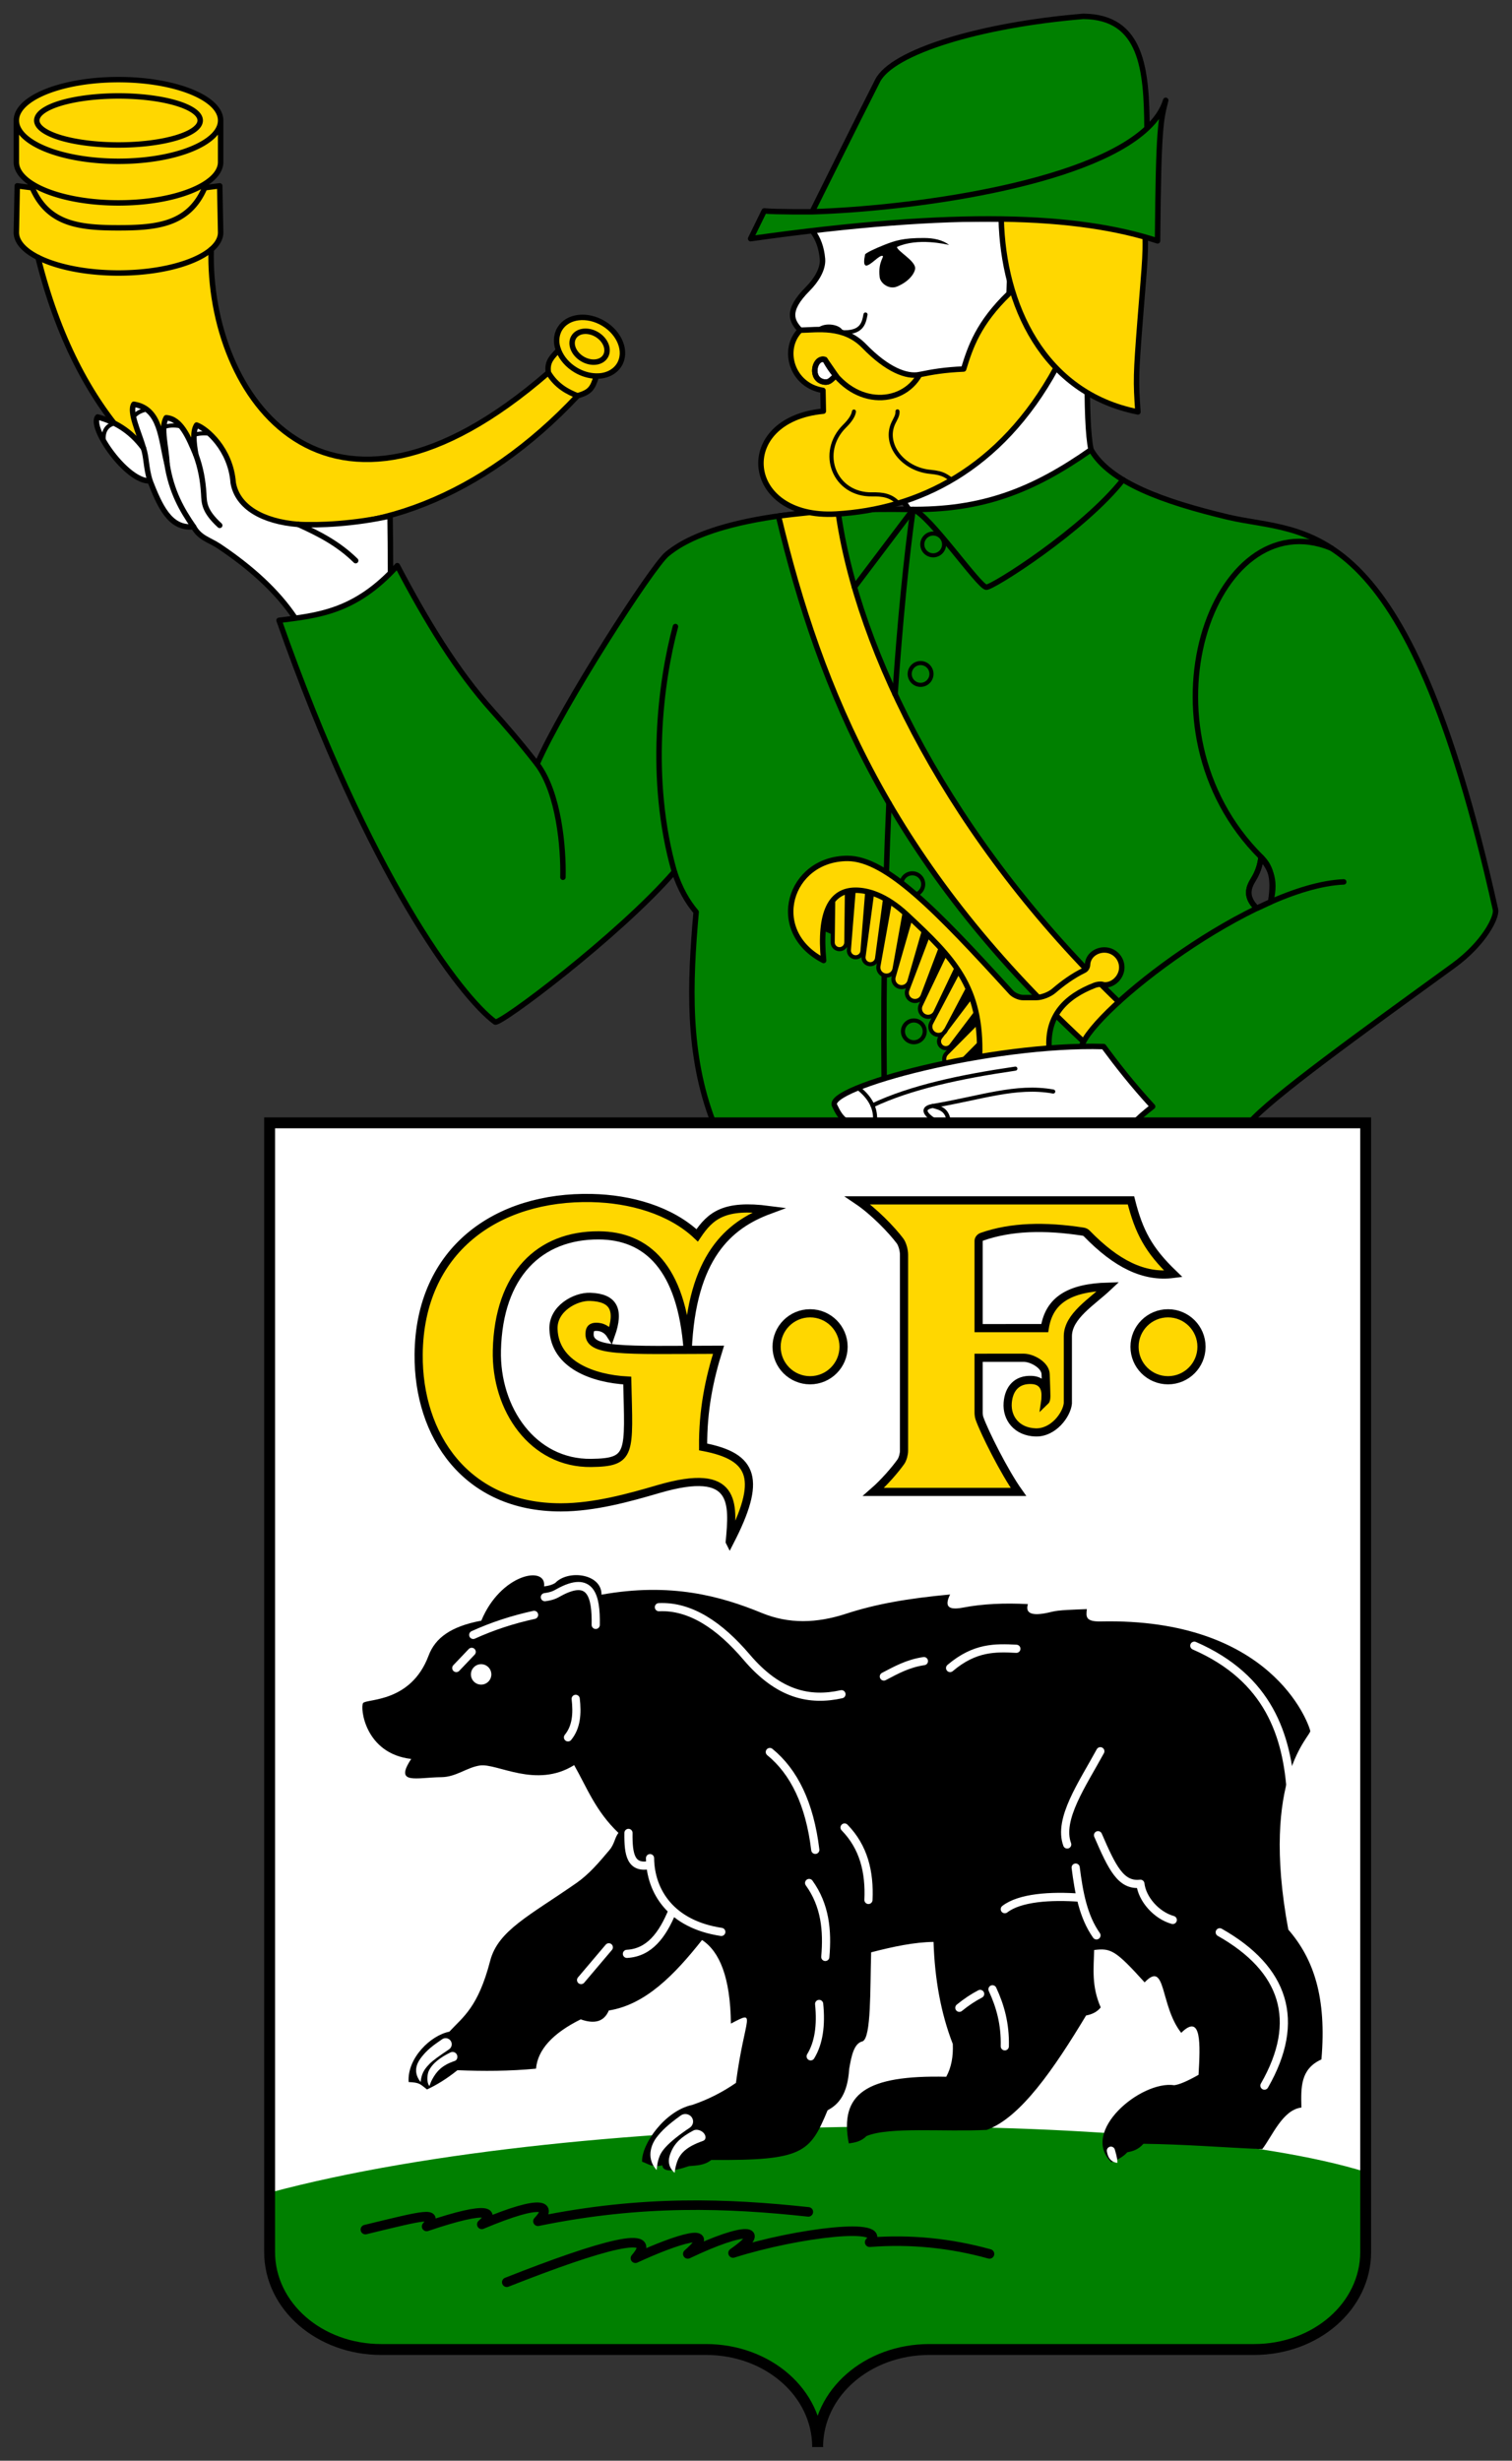 <?xml version="1.0" encoding="UTF-8" standalone="no"?>
<svg
   inkscape:version="1.1 (c68e22c387, 2021-05-23)"
   sodipodi:docname="CoA Tschernjachowsk.svg"
   id="svg2130"
   version="1.1"
   viewBox="0 0 555.117 903.398"
   height="903.398"
   width="555.117"
   xmlns:inkscape="http://www.inkscape.org/namespaces/inkscape"
   xmlns:sodipodi="http://sodipodi.sourceforge.net/DTD/sodipodi-0.dtd"
   xmlns="http://www.w3.org/2000/svg"
   xmlns:svg="http://www.w3.org/2000/svg">
  <rect x="0" y="0" width="555.117" height="903.398" fill="#333333" stroke="none"/>
  <sodipodi:namedview
     inkscape:pagecheckerboard="false"
     fit-margin-bottom="5"
     fit-margin-right="5"
     fit-margin-left="5"
     fit-margin-top="5"
     lock-margins="true"
     units="px"
     inkscape:snap-smooth-nodes="false"
     inkscape:snap-object-midpoints="true"
     inkscape:window-maximized="1"
     inkscape:window-y="-9"
     inkscape:window-x="-9"
     inkscape:window-height="1001"
     inkscape:window-width="1920"
     showgrid="false"
     inkscape:document-rotation="0"
     inkscape:current-layer="layer1"
     inkscape:document-units="px"
     inkscape:cy="281.2"
     inkscape:cx="337.2"
     inkscape:zoom="1.25"
     inkscape:pageshadow="2"
     inkscape:pageopacity="0"
     borderopacity="1.0"
     bordercolor="#666666"
     pagecolor="#333333"
     id="base"
     showguides="true"
     inkscape:guide-bbox="true"
     inkscape:snap-intersection-paths="true"
     inkscape:object-paths="true"
     inkscape:snap-grids="false"
     inkscape:snap-global="false"
     inkscape:lockguides="false"
     inkscape:object-nodes="true" />
  <g
     transform="translate(21057.81,22394.214)"
     id="layer1"
     inkscape:groupmode="layer"
     inkscape:label="chernyakhovsk"
     style="opacity:1">
    <g
       id="g124116"
       inkscape:label="hunter">
      <g
         id="g46648"
         inkscape:label="face">
        <path
           style="display:inline;fill:#ffffff;fill-opacity:1;stroke:#000000;stroke-width:2;stroke-linecap:round;stroke-linejoin:round;stroke-miterlimit:11;stroke-dasharray:none"
           d="m -20724.138,-22207.195 -31.189,-46.787 c -7.401,0.434 -8.061,-9.691 -8.7,-19 -3.031,-3.289 -5.357,-7.011 2.8,-15.2 3.082,-3.094 5.685,-7.251 5.376,-10.976 -0.7,-8.44 -5.345,-13.2 -9.576,-14.648 h 108.181 c -1.508,40.599 -2.233,74.768 0,84.691 v 22.91"
           id="path45062"
           inkscape:label="face-0" />
        <path
           style="fill:none;fill-opacity:1;stroke:#000000;stroke-width:1.5;stroke-linecap:round;stroke-linejoin:round;stroke-miterlimit:11;stroke-dasharray:none"
           d="m -20757.089,-22273.227 c 2.434,-1.99 7.552,-1.033 8.101,0.982 7.599,0.444 8.33,-3.239 8.938,-6.509"
           id="path26722"
           sodipodi:nodetypes="ccc"
           inkscape:label="nose" />
        <path
           id="path34827"
           style="fill:#000000;fill-opacity:1;stroke:none;stroke-width:0.2;stroke-linecap:round;stroke-linejoin:round;stroke-miterlimit:11;stroke-dasharray:none"
           d="m -20718.511,-22306.836 c -7.755,-0.05 -10.815,1.015 -14.766,2.579 -3.357,1.328 -6.824,2.989 -6.926,3.484 -1.834,8.841 4.336,0.457 6.178,0.489 1.411,0.02 -1.565,1.711 -0.819,7.844 0.273,2.242 3.453,4.643 6.393,3.42 4.984,-2.075 6.819,-5.571 6.615,-6.994 -0.392,-2.725 -6.425,-5.958 -6.686,-7.526 7.664,-3.509 18.025,-0.968 19.188,-0.739 -2.442,-1.871 -5.685,-2.535 -9.177,-2.557 z"
           sodipodi:nodetypes="sssssssccss"
           inkscape:label="eye" />
      </g>
      <g
         id="g122019"
         inkscape:label="horn">
        <path
           d="m -21051.533,-22350.219 c 0,-8.279 16.79,-14.991 37.5,-14.991 20.71,0 37.499,6.712 37.5,14.991 v 15.276 c 0,3.065 -2.301,5.916 -6.251,8.29 l 2.777,23.811 c -1.398,53.77 42.11,116.239 123.809,45.203 l 10.713,8.496 c -69.462,74.23 -169.348,65.144 -198.099,-50.803 l -0.172,-0.09 c -4.928,-2.536 -7.847,-5.72 -7.777,-9.177 l 0.332,-17.007 5.515,0.707 0.15,-1.296 c -3.794,-2.343 -5.997,-5.137 -5.997,-8.136 v -15.276 l 69.153,24.708 5.515,-0.707 0.332,17.007 c 0.05,2.368 -1.308,4.608 -3.75,6.6 z"
           id="path114626"
           style="fill:#ffd700;fill-opacity:1"
           inkscape:label="horn-c" />
        <path
           id="path107740"
           style="fill:none;fill-opacity:1;stroke:#000000;stroke-width:2;stroke-linecap:round;stroke-linejoin:round;stroke-miterlimit:11;stroke-dasharray:none"
           d="m -20980.283,-22302.613 c -1.398,53.77 42.11,116.239 123.809,45.203 m 10.713,8.496 c -69.462,74.23 -169.348,65.144 -198.099,-50.803"
           inkscape:label="slide" />
        <path
           id="path103865"
           style="fill:none;fill-opacity:1;stroke:#000000;stroke-width:2;stroke-linecap:round;stroke-linejoin:round;stroke-miterlimit:11;stroke-dasharray:none"
           d="m -20976.809,-22349.99 v 15.276 c 0,8.28 -16.789,14.992 -37.5,14.992 -20.711,0 -37.5,-6.712 -37.5,-14.992 v -15.276 m 67.5,0 a 30,9 0 0 1 -30,9 30,9 0 0 1 -30,-9 30,9 0 0 1 30,-9 30,9 0 0 1 30,9 z m -30,56 c 20.711,0 37.662,-6.714 37.5,-14.992 l -0.332,-17.007 -5.515,0.707 c -5.822,13.492 -17.393,14.708 -31.653,14.708 -14.26,0 -25.831,-1.216 -31.653,-14.708 l -5.515,-0.707 -0.332,17.007 c -0.162,8.278 16.789,14.992 37.5,14.992 z m 37.5,-56 c 0,8.28 -16.789,14.992 -37.5,14.992 -20.711,0 -37.5,-6.712 -37.5,-14.992 0,-8.28 16.789,-14.992 37.5,-14.992 20.711,0 37.5,6.712 37.5,14.992 z"
           inkscape:label="bell" />
        <path
           id="path107017-8"
           style="fill:#ffd700;fill-opacity:1;stroke:#000000;stroke-width:2;stroke-linecap:round;stroke-linejoin:round;stroke-miterlimit:11"
           d="m -20835.525,-22263.423 c -1.483,2.465 -5.293,2.895 -8.51,0.96 -3.218,-1.935 -4.625,-5.502 -3.142,-7.968 1.483,-2.466 5.293,-2.895 8.511,-0.96 3.218,1.936 4.624,5.503 3.141,7.968 z m -3.613,7.258 c -2.401,-0.07 -4.961,-0.802 -7.342,-2.233 -2.924,-1.759 -5.041,-4.252 -6.125,-6.891 m 0.324,-8.212 c 2.833,-4.71 10.023,-5.585 16.059,-1.954 6.037,3.631 8.633,10.392 5.801,15.102 -1.716,2.852 -5.029,4.298 -8.437,4.191 -1.42,4.755 -2.462,5.912 -6.903,7.248 -3.312,-1.29 -7.775,-3.46 -10.713,-8.496 -0.698,-4.343 1.863,-6.074 3.709,-8.317 -0.994,-2.371 -0.977,-5.345 0.484,-7.774 z"
           inkscape:label="mouth" />
      </g>
      <g
         id="g120990"
         inkscape:label="hand-r">
        <path
           style="opacity:1;fill:#ffffff;fill-opacity:1;stroke:#000000;stroke-width:2;stroke-linecap:round;stroke-linejoin:round;stroke-miterlimit:11;stroke-dasharray:none"
           d="m -20914.602,-22204.79 c 0.184,12.916 0.187,25.832 0.187,38.748 l -34.996,-1.195 c -6.655,-9.992 -16.364,-18.67 -27.871,-26.382 -3.647,-2.444 -7.206,-3.029 -9.475,-7.212 -8.767,0.927 -12.43,-7.845 -15.981,-16.829 -8.505,0.489 -22.362,-19.595 -19.233,-23.476 6.185,1.681 11.959,4.888 16.829,11.455 -1.563,-5.526 -5.35,-13.237 -3.536,-16.122 9.905,1.545 9.888,12.782 12.163,21.779 -0.152,-5.655 -2.436,-13.148 -0.283,-16.829 5.341,0.37 8.127,6.943 10.889,13.576 -0.881,-4.821 -1.122,-8.727 0.283,-10.889 3.622,1.285 12.513,8.807 13.435,21.213 1.599,9.023 11.005,14.194 23.69,15.244 7.69,0.487 21.081,-0.212 33.899,-3.081 z"
           id="path103272"
           sodipodi:nodetypes="cccccccccccccccc"
           inkscape:label="hand-r-0" />
        <path
           style="opacity:1;fill:none;fill-opacity:1;stroke:#000000;stroke-width:2;stroke-linecap:round;stroke-linejoin:round;stroke-miterlimit:11;stroke-dasharray:none"
           d="m -20948.263,-22201.677 c 7.796,3.51 14.811,7.167 21.036,13.295"
           id="path100047"
           sodipodi:nodetypes="cc"
           inkscape:label="hand-line" />
        <path
           style="opacity:1;fill:none;fill-opacity:1;stroke:#000000;stroke-width:2;stroke-linecap:round;stroke-linejoin:round;stroke-miterlimit:11;stroke-dasharray:none"
           d="m -21005.142,-22229.681 c 1.132,3.232 0.907,7.135 2.404,12.021"
           id="path100671"
           sodipodi:nodetypes="cc"
           inkscape:label="finger-r-3" />
        <path
           style="opacity:1;fill:none;fill-opacity:1;stroke:#000000;stroke-width:2;stroke-linecap:round;stroke-linejoin:round;stroke-miterlimit:11;stroke-dasharray:none"
           d="m -20996.515,-22224.024 c 1.608,10.362 5.519,17.04 9.758,23.193"
           id="path100673"
           sodipodi:nodetypes="cc"
           inkscape:label="finger-r-4" />
        <path
           style="opacity:1;fill:none;fill-opacity:1;stroke:#000000;stroke-width:2;stroke-linecap:round;stroke-linejoin:round;stroke-miterlimit:11;stroke-dasharray:none"
           d="m -20985.909,-22227.277 c 1.772,4.785 2.62,9.57 2.899,14.354 0.186,3.186 0,6.219 5.869,11.597"
           id="path99727"
           sodipodi:nodetypes="csc"
           inkscape:label="finger-r-5" />
        <path
           style="opacity:1;fill:none;fill-opacity:1;stroke:#000000;stroke-width:1.5;stroke-linecap:round;stroke-linejoin:round;stroke-miterlimit:11;stroke-dasharray:none"
           d="m -21019.703,-22232.213 c -0.371,-3.39 0.845,-5.834 3.974,-6.559"
           id="path101390"
           sodipodi:nodetypes="cc"
           inkscape:label="nail-r-2" />
        <path
           style="opacity:1;fill:none;fill-opacity:1;stroke:#000000;stroke-width:1.5;stroke-linecap:round;stroke-linejoin:round;stroke-miterlimit:11;stroke-dasharray:none"
           d="m -21008.822,-22241.127 c 1.195,-1.578 2.919,-2.362 4.913,-2.743"
           id="path101392"
           sodipodi:nodetypes="cc"
           inkscape:label="nail-r-3" />
        <path
           style="opacity:1;fill:none;fill-opacity:1;stroke:#000000;stroke-width:1.5;stroke-linecap:round;stroke-linejoin:round;stroke-miterlimit:11;stroke-dasharray:none"
           d="m -20997.687,-22237.411 c 1.774,-0.608 3.804,-0.832 6.376,-0.244"
           id="path101394"
           sodipodi:nodetypes="cc"
           inkscape:label="nail-r-4" />
        <path
           style="opacity:1;fill:none;fill-opacity:1;stroke:#000000;stroke-width:1.5;stroke-linecap:round;stroke-linejoin:round;stroke-miterlimit:11;stroke-dasharray:none"
           d="m -20986.604,-22234.502 c 1.588,-0.631 3.557,-0.691 5.676,-0.526"
           id="path101396"
           sodipodi:nodetypes="cc"
           inkscape:label="nail-r-5" />
      </g>
      <g
         id="g122743"
         inkscape:label="shirt">
        <path
           id="path22233"
           style="display:inline;fill:#008000;fill-opacity:1;stroke:#000000;stroke-width:2;stroke-linecap:round;stroke-linejoin:round;stroke-miterlimit:11;stroke-dasharray:none"
           d="m -20657.247,-22229.115 c -21.358,15.011 -40.031,22.328 -66.891,21.92 -66.394,-1.008 -84.029,12.608 -88.701,16.365 -5.514,4.434 -38.592,55.914 -47.771,77.114 -6.372,-8.169 -11.88,-14.504 -16.264,-19.373 -13.282,-14.751 -24.521,-33.356 -35.07,-53.459 -15.472,17.19 -29.412,18.28 -43.418,20.082 32.953,93.817 66.831,138.317 79.336,147.461 1.622,1.186 45.464,-31.713 65.799,-55.176 2.094,6.366 4.841,11.096 8,14.799 -2.32,26.187 -3.364,52.264 6.4,77.4 h 196.705 c 7.942,-9.234 40.329,-32.591 74.813,-57.629 11.572,-8.402 16.136,-18.039 15.556,-20.646 -32.935,-148.107 -69.815,-137.327 -98.273,-144.125 -23.807,-5.687 -43.359,-12.785 -50.221,-24.733 z m 62.42,149.533 c 2.779,3.85 5.797,7.456 3.525,16.487 l -5.109,2.359 c -4.248,-4.207 -3.176,-7.49 -1.217,-10.646 1.416,-2.282 2.452,-4.966 2.801,-8.2 z"
           sodipodi:nodetypes="csscsccsccccsssccccsc"
           inkscape:label="shirt-0" />
        <path
           style="display:inline;opacity:1;fill:#ffd700;fill-opacity:1;stroke:#000000;stroke-width:2;stroke-linecap:round;stroke-linejoin:round;stroke-miterlimit:11;stroke-dasharray:none"
           d="m -20659.996,-22011.78 c -70.595,-65.697 -96.621,-128.524 -112.002,-192.992 6.933,-0.851 13.905,-1.68 21.831,-2.008 7.046,51.806 41.552,121.027 103.094,180.374"
           id="path62494"
           sodipodi:nodetypes="cccc"
           inkscape:label="webbing" />
        <path
           id="path59282"
           style="fill:none;fill-opacity:1;stroke:#000000;stroke-width:2;stroke-linecap:round;stroke-linejoin:round;stroke-miterlimit:11;stroke-dasharray:none"
           d="m -20722.583,-22207.18 c -2.503,17.97 -4.797,41.22 -6.615,67.815 m -2.242,40.013 c -1.626,36.6 -2.312,76.975 -1.537,117.37 m 138.15,-97.6 c -0.349,3.234 -1.384,5.919 -2.8,8.2 -1.959,3.157 -3.032,6.44 1.216,10.647 m 27.385,-132.249 c -43.526,-17.853 -73.044,66.384 -25.801,113.402 3.008,2.994 5.096,6.873 3.526,16.486 m 26.828,-7.345 c -33.381,1.413 -91.635,46.505 -96.31,60.428 m -83.322,-168.658 21.522,-28.509 c 5.947,1.857 24.088,28.284 26.871,28.552 2.208,0.213 35.711,-21.02 50.193,-39.442 m -164.708,143.888 c -9.715,-34.046 -4.989,-70.004 0.4,-90 m -50.783,50.466 c 8.078,10.755 9.713,30.994 9.476,41.578"
           inkscape:label="shirt-p" />
        <g
           id="g122215"
           inkscape:label="buttons">
          <circle
             style="fill:#008000;fill-opacity:1;stroke:#000000;stroke-width:1.5;stroke-linecap:round;stroke-linejoin:round;stroke-miterlimit:11;stroke-dasharray:none"
             id="path60711-6"
             cx="-20715.197"
             cy="-22194.338"
             r="4"
             inkscape:label="button-1" />
          <circle
             style="opacity:1;fill:#008000;fill-opacity:1;stroke:#000000;stroke-width:1.5;stroke-linecap:round;stroke-linejoin:round;stroke-miterlimit:11;stroke-dasharray:none"
             id="path60711"
             cx="-20719.828"
             cy="-22146.783"
             r="4"
             inkscape:label="button-2" />
          <circle
             style="fill:#008000;fill-opacity:1;stroke:#000000;stroke-width:1.5;stroke-linecap:round;stroke-linejoin:round;stroke-miterlimit:11;stroke-dasharray:none"
             id="path60711-4"
             cx="-20722.865"
             cy="-22069.592"
             r="4"
             inkscape:label="button-3" />
          <circle
             style="fill:#008000;fill-opacity:1;stroke:#000000;stroke-width:1.5;stroke-linecap:round;stroke-linejoin:round;stroke-miterlimit:11;stroke-dasharray:none"
             id="path60711-2"
             cx="-20722.301"
             cy="-22015.57"
             r="4"
             inkscape:label="button-4" />
        </g>
      </g>
      <g
         id="g122646"
         inkscape:label="sword">
        <path
           style="opacity:1;fill:#000000;fill-opacity:1;stroke:none;stroke-width:1.5;stroke-linecap:round;stroke-linejoin:round;stroke-miterlimit:11;stroke-dasharray:none"
           d="m -20705.94,-22003.366 -2.597,-7.061 -2.051,-5.453 -3.771,-6.742 -4.697,-6.062 -4.888,-5.278 -5.443,-4.554 -6.398,-4.031 -4.664,-2.605 -5.231,-3.163 -9.952,-4.279 c 0.839,-10.067 5.003,-14.763 11.886,-14.796 4.32,-0.02 11.049,1.69 18.924,9.039 17.097,15.955 27.437,26.301 26.666,52.094"
           id="path81693"
           sodipodi:nodetypes="ccccccccccccsc"
           inkscape:label="grip-0" />
        <path
           id="path77282"
           style="color:#000000;opacity:1;fill:#ffd700;fill-opacity:1;stroke:#000000;stroke-width:1.5;stroke-linecap:round;stroke-linejoin:round;stroke-miterlimit:11;stroke-dasharray:none"
           d="m -20690.723,-22023.16 c -1.224,-1.115 -3.12,-1.026 -4.236,0.197 l -15.417,15.556 c -1.115,1.225 -1.027,3.123 0.198,4.238 1.225,1.116 3.122,1.028 4.238,-0.197 l 15.417,-15.556 c 1.115,-1.226 1.026,-3.123 -0.2,-4.238 z m -4.797,-8.719 c -1.119,-0.809 -2.681,-0.557 -3.49,0.561 l -13.578,17.961 c -0.808,1.119 -0.557,2.681 0.561,3.49 1.119,0.809 2.681,0.558 3.49,-0.56 l 13.578,-17.962 c 0.809,-1.119 0.557,-2.681 -0.561,-3.49 z m -7.459,-9.461 c -0.758,0.24 -1.39,0.771 -1.757,1.477 l -11.174,21.211 c -0.765,1.47 -0.195,3.282 1.275,4.047 1.47,0.766 3.282,0.195 4.047,-1.275 l 11.174,-21.214 c 0.765,-1.47 0.194,-3.282 -1.277,-4.047 -0.706,-0.367 -1.529,-0.439 -2.288,-0.199 z m -5.05,-6.472 c -0.75,0.266 -1.363,0.819 -1.705,1.537 l -10.041,21.073 c -0.712,1.496 -0.08,3.286 1.418,3.998 1.496,0.712 3.286,0.08 3.998,-1.418 l 10.041,-21.073 c 0.712,-1.496 0.08,-3.285 -1.418,-3.998 -0.718,-0.342 -1.543,-0.385 -2.293,-0.119 z m -4.475,-6.78 c -1.557,-0.567 -3.279,0.236 -3.846,1.793 l -8.343,22.061 c -0.566,1.556 0.235,3.278 1.791,3.845 1.557,0.568 3.279,-0.234 3.846,-1.791 l 8.343,-22.062 c 0.567,-1.557 -0.234,-3.279 -1.791,-3.846 z m -6.693,-6.709 c -1.591,-0.463 -3.256,0.451 -3.719,2.041 l -6.787,23.617 c -0.465,1.59 0.448,3.256 2.039,3.721 1.59,0.463 3.256,-0.45 3.72,-2.04 l 6.788,-23.618 c 0.464,-1.591 -0.45,-3.258 -2.041,-3.721 z m -7.948,-6.719 c -1.631,-0.292 -3.19,0.793 -3.482,2.424 l -4.666,26.022 c -0.292,1.631 0.793,3.19 2.424,3.482 1.631,0.292 3.19,-0.793 3.482,-2.424 l 4.666,-26.021 c 0.293,-1.631 -0.793,-3.191 -2.424,-3.483 z m -7.424,-3.502 c -1.378,-0.1 -2.574,0.941 -2.67,2.319 l -3.535,26.306 c -0.1,1.377 0.942,2.571 2.319,2.668 1.377,0.1 2.573,-0.941 2.67,-2.318 l 3.535,-26.305 c 0.1,-1.378 -0.941,-2.573 -2.319,-2.67 z m -6.847,-2.689 c -1.379,-0.06 -2.55,1.002 -2.614,2.381 l -2.121,26.448 c -0.06,1.379 1.002,2.548 2.381,2.613 1.38,0.06 2.551,-1.003 2.614,-2.383 l 2.12,-26.447 c 0.06,-1.378 -1.002,-2.547 -2.38,-2.612 z m -7.974,-0.142 c -1.38,0.04 -2.465,1.196 -2.422,2.576 l -0.28,23.618 c 0.04,1.379 1.196,2.462 2.576,2.42 1.38,-0.04 2.464,-1.196 2.422,-2.576 l 0.28,-23.616 c -0.04,-1.38 -1.196,-2.465 -2.576,-2.422 z"
           inkscape:label="grip"
           sodipodi:nodetypes="ccccccccccccccccccccccsccccccsscccccsscccccscccscccccccccccccccccccccccc" />
        <path
           id="path60711-4-3"
           style="fill:#ffd700;fill-opacity:1;stroke:#000000;stroke-width:2;stroke-linecap:round;stroke-linejoin:round;stroke-miterlimit:11"
           d="m -20672.638,-22009.421 c -0.778,-11.848 5.987,-18.93 16.786,-23.082 0.754,-0.29 2.034,-0.495 2.807,-0.285 0.27,0.07 0.516,0.136 0.68,0.147 3.254,0.212 6.404,-2.867 6.404,-6.404 0,-3.537 -2.867,-6.404 -6.404,-6.404 -3.102,0 -6.015,2.151 -6.16,5.399 -0.03,0.791 -0.479,1.687 -1.192,2.035 -4.249,2.069 -7.988,4.806 -11.168,7.549 -1.547,1.335 -4.399,2.484 -6.442,2.484 h -4.9 c -1.436,0 -3.383,-0.861 -4.351,-1.922 -27.292,-29.946 -45.86,-49.155 -60.049,-49.156 -21.45,0 -29.643,26.773 -8.8,37.478 -1.7,-17.694 2.651,-25.765 11.681,-25.808 4.32,-0.02 11.049,1.69 18.924,9.039 17.097,15.955 27.437,26.301 26.666,52.094"
           sodipodi:nodetypes="csssssscssssscssc"
           inkscape:label="hilt" />
      </g>
      <g
         id="g122117"
         inkscape:label="hand-l">
        <path
           style="opacity:1;fill:#ffffff;fill-opacity:1;stroke:#000000;stroke-width:2;stroke-linecap:round;stroke-linejoin:round;stroke-miterlimit:11;stroke-dasharray:none"
           d="m -20641.427,-21981.982 c 1.765,-1.903 3.71,-3.603 6.8,-6 -7.623,-8.307 -13.012,-15.274 -18,-22 -41.225,-1.245 -102.039,15.003 -98.8,21.6 1.236,2.518 2.04,4.343 5,6.4"
           id="path53433"
           sodipodi:nodetypes="cccsc"
           inkscape:label="hand-l-0" />
        <path
           style="opacity:1;fill:none;fill-opacity:1;stroke:#000000;stroke-width:1.5;stroke-linecap:round;stroke-linejoin:round;stroke-miterlimit:11;stroke-dasharray:none"
           d="m -20685.027,-22001.882 c -20.07,2.928 -38.495,6.857 -52.463,13.499"
           id="path54605"
           sodipodi:nodetypes="cc"
           inkscape:label="finger-l-4" />
        <path
           style="opacity:1;fill:none;fill-opacity:1;stroke:#000000;stroke-width:1.5;stroke-linecap:round;stroke-linejoin:round;stroke-miterlimit:11;stroke-dasharray:none"
           d="m -20671.127,-21993.482 c -13.726,-2.478 -26.669,2.371 -44.2,5.3 -4.495,0.751 -3.054,3.352 2.2,6.2"
           id="path54778"
           sodipodi:nodetypes="csc"
           inkscape:label="finger-l-5" />
        <path
           style="opacity:1;fill:none;fill-opacity:1;stroke:#000000;stroke-width:1.5;stroke-linecap:round;stroke-linejoin:round;stroke-miterlimit:11;stroke-dasharray:none"
           d="m -20742.834,-21994.846 c 4.401,3.429 6.866,7.571 6.207,12.864"
           id="path54513"
           sodipodi:nodetypes="cc"
           inkscape:label="nail-l-4" />
        <path
           style="opacity:1;fill:none;fill-opacity:1;stroke:#000000;stroke-width:1.5;stroke-linecap:round;stroke-linejoin:round;stroke-miterlimit:11;stroke-dasharray:none"
           d="m -20715.327,-21988.182 c 2.726,0.771 5.436,1.251 5.9,6.2"
           id="path60008"
           inkscape:label="nail-l-5" />
      </g>
      <g
         id="g33899"
         inkscape:label="beard"
         style="display:inline">
        <path
           id="path24783"
           style="opacity:1;fill:#ffd700;fill-opacity:1;stroke:#000000;stroke-width:2;stroke-linecap:round;stroke-linejoin:round;stroke-miterlimit:11;stroke-dasharray:none"
           d="M 278.668,-302.219 278.5,-297.5 c -11.316,10.883 -14.265,19.826 -16.699,27.748 -7.127,0.314 -11.343,1.05 -16.152,2.041 -4.771,0.983 -11.918,-1.768 -20.365,-10.465 -7.513,-7.736 -17.261,-5.906 -23.482,-5.824 -6.954,7.004 -3.046,20.307 8.352,22.088 l 0.143,7.637 c -32.812,3.045 -29.594,39.715 4.676,37.756 29.842,-1.706 60.374,-16.15 80.789,-53.639 m -85.596,-3.182 c 0.223,0.003 0.456,0.039 0.695,0.113 l 4.102,5.941 c -1.432,0.817 -2.146,2.709 -4.461,2.285 -5.092,-0.932 -3.686,-8.391 -0.336,-8.34 z"
           transform="translate(-20965.827,-21988.982)"
           sodipodi:nodetypes="cccsscccsccccsc"
           inkscape:label="beard-0" />
        <path
           style="opacity:1;fill:none;fill-opacity:1;stroke:#000000;stroke-width:2;stroke-linecap:round;stroke-linejoin:round;stroke-miterlimit:11;stroke-dasharray:none"
           d="m -20720.178,-22256.693 c -6.575,11.782 -25.313,12.318 -34.79,-5.515 -3.828,-1.189 -5.791,7.232 -0.359,8.226 2.315,0.424 3.028,-1.469 4.46,-2.286"
           id="path27270"
           sodipodi:nodetypes="ccsc"
           inkscape:label="beard-moustache" />
        <path
           id="path29710"
           style="opacity:1;fill:none;fill-opacity:1;stroke:#000000;stroke-width:1.5;stroke-linecap:round;stroke-linejoin:round;stroke-miterlimit:11;stroke-dasharray:none"
           d="m -20728.31,-22243.187 c 0.121,1.517 -0.77,2.736 -1.485,4.243 -3.704,7.812 3.394,17.008 13.577,17.96 5.034,0.471 5.782,1.641 7.869,2.934 m -35.941,-25.066 c -0.185,1.389 -1.273,3.211 -3.395,5.303 -9.829,9.691 -3.877,25.379 10.112,25.102 3.624,-0.07 6.918,0.335 9.534,3.238"
           inkscape:label="beard-strand" />
      </g>
      <path
         style="opacity:1;fill:#ffd700;fill-opacity:1;stroke:#000000;stroke-width:2;stroke-linecap:round;stroke-linejoin:round;stroke-miterlimit:11;stroke-dasharray:none"
         d="m -20637.827,-22313.806 c 1.073,11.308 0.317,15.082 -1.4,37.224 -1.544,19.903 -1.606,22.185 -0.8,33.6 -34.959,-6.946 -49.469,-39.622 -50.197,-70.824"
         id="path21168"
         sodipodi:nodetypes="cscc"
         inkscape:label="hair" />
      <path
         id="path19904"
         style="opacity:1;fill:#008000;fill-opacity:1;stroke:#000000;stroke-width:2;stroke-linecap:round;stroke-linejoin:round;stroke-miterlimit:11;stroke-dasharray:none"
         d="m -20636.697,-22347.102 c -22.303,20.957 -87.844,29.59 -122.947,30.638 m 24.051,-48.133 c 5.392,-10.568 37.485,-20.461 75.519,-23.617 21.597,0.212 23.219,19.518 23.377,41.112 3.346,-3.144 5.719,-6.565 6.87,-10.28 -1.76,7.191 -2.667,9.082 -3,51.6 -29.233,-9.547 -73.265,-11.572 -149.4,-0.8 l 5,-10.2 c 4.003,0.42 17.583,0.318 17.583,0.318 0,0 17.025,-34.361 24.051,-48.133 z"
         inkscape:label="hat" />
    </g>
    <g
       id="g70943"
       inkscape:label="coa"
       style="opacity:1">
      <path
         d="m -20958.827,-21981.982 v 414.522 c 0,19.88 18.251,35.82 41.007,35.82 h 119.194 c 22.752,0 41.005,15.948 41.005,35.824 0,-19.879 18.251,-35.824 41.006,-35.824 h 119.195 c 22.755,0 41.004,-15.942 41.004,-35.82 v -414.522 z"
         style="fill:#ffffff;stroke:none;stroke-width:4;stroke-miterlimit:4;stroke-dasharray:none"
         id="CoA_Nr._2-2"
         inkscape:label="coa-0" />
      <g
         id="g26037"
         inkscape:label="terrace">
        <path
           style="opacity:1;fill:#008000;stroke:none;stroke-width:4;stroke-miterlimit:4;stroke-dasharray:none"
           d="m -20556.416,-21596.82 v 29.36 c 0,19.878 -18.249,35.82 -41.004,35.82 h -119.195 c -22.755,0 -41.006,15.945 -41.006,35.824 0,-19.876 -18.253,-35.824 -41.005,-35.824 h -119.194 c -22.756,0 -41.007,-15.94 -41.007,-35.82 v -21.76 c 115.936,-31.134 327.455,-30.828 402.411,-7.6 z"
           id="path20320"
           sodipodi:nodetypes="cssscssscc"
           inkscape:label="terrace-0" />
        <path
           id="path24185"
           style="opacity:1;fill:none;stroke:#000000;stroke-width:3.5;stroke-linecap:round;stroke-linejoin:round;stroke-miterlimit:4;stroke-dasharray:none;stroke-opacity:1"
           d="m -20871.754,-21556.33 c 34.862,-13.775 56.818,-19.842 47.231,-8.815 14.971,-6.93 31.349,-12.186 19.231,-1.583 21.451,-10.233 29.59,-9.343 16.615,-0.338 23.96,-7.567 57.651,-11.457 50.154,-3.957 15.083,-1.166 29.738,0.339 44,4.295 m -229.143,-8.937 c 21.834,-5.298 27.238,-6.816 22.486,-1.146 23.855,-8.065 25.043,-4.925 20.255,-0.77 23.025,-9.684 25.888,-6.642 20.615,-1.141 38.465,-7.893 69.788,-6.618 99.278,-3.439"
           inkscape:label="terrace-grass" />
      </g>
      <g
         id="g22195"
         inkscape:label="bear">
        <path
           style="opacity:1;fill:#000000;stroke:none;stroke-width:1;stroke-linecap:round;stroke-linejoin:round;stroke-miterlimit:4;stroke-dasharray:none"
           d="m -20572.659,-21638.141 c 1.956,-22.79 -2.841,-36.897 -12.162,-47.659 -10.47,-56.221 8.518,-71.118 8.061,-72.973 -0.827,-3.355 -14.53,-41.516 -76.933,-40.164 -5.788,0.125 -5.354,-1.904 -5.091,-4.525 -5.221,0.219 -10.154,0.304 -12.87,0.99 -6.455,1.631 -9.983,1.073 -8.768,-2.829 -8.512,-0.441 -16.481,-0.123 -23.759,1.273 -5.755,1.103 -6.867,-0.59 -4.808,-4.808 -15.683,1.464 -27.278,3.515 -38.184,7.071 -10.814,3.526 -20.976,3.825 -30.971,-0.283 -15.033,-6.18 -33.394,-11.289 -58.831,-6.718 0.09,-7.704 -12.182,-9.299 -16.971,-4.313 -1.089,0.702 -2.479,1.104 -4.101,1.273 0.913,-7.876 -15.979,-4.575 -23.052,12.586 -11.263,2.128 -16.934,6.367 -19.374,12.87 -6.542,17.438 -22.885,15.729 -24.042,17.395 -1.09,1.57 0.558,18.521 17.678,20.506 -6.391,9.641 2.048,6.765 11.084,6.686 5.378,-0.05 9.231,-3.531 14.089,-4.282 6.308,-0.976 20.63,8.628 34.648,-0.142 4.745,8.361 7.868,16.877 16.263,24.891 -1.352,1.672 -1.419,4.038 -3.252,6.222 -3.811,4.539 -7.522,8.927 -12.163,12.162 -17.191,11.982 -28.782,17.414 -31.678,28.567 -4.447,17.123 -9.943,20.584 -14.991,26.022 -6.911,1.351 -15.537,9.75 -14.946,18.494 4.134,0.192 4.128,0.701 6.744,2.719 3.549,-1.656 7.247,-3.909 11.172,-7.071 9.617,0.395 19.233,0.356 28.85,-0.566 0.611,-6.875 5.989,-12.924 16.405,-18.102 4.842,1.717 8.496,1.059 10.324,-3.252 13.458,-2.135 24.124,-13.11 34.224,-25.88 6.441,4.241 10.382,13.636 10.606,30.688 9.833,-5.151 5.071,-2.819 1.839,21.779 -4.817,3.324 -10.098,6.069 -15.981,8.061 -10.065,2.129 -18.685,14.347 -18.483,20.853 2.54,0.88 3.469,2.183 7.452,1.35 0.194,2.355 3.431,2.461 9.758,0.283 2.805,-0.262 5.654,-0.214 8.203,-2.263 33.79,0.248 36.226,-2.645 42.709,-18.243 4.043,-2.13 7.318,-5.855 7.92,-15.132 0.82,-4.87 1.775,-9.5 4.95,-10.183 3.157,-1.446 2.712,-18.935 3.111,-32.668 8.18,-2.126 16.042,-3.753 22.91,-3.818 0.437,13.589 2.675,26.149 7.071,37.476 0.195,4.55 -0.526,8.602 -2.404,12.021 -29.421,-0.666 -39.281,6.247 -35.78,24.466 2.305,-0.283 4.573,-0.733 6.506,-2.687 8.283,-3.495 28.392,-1.471 44.123,-2.263 12.434,-4.463 24.796,-22.579 36.487,-42.002 2.12,-0.414 4.005,-1.24 5.374,-2.97 -3.428,-7.812 -2.579,-14.34 -2.404,-21.071 6.133,-0.766 7.832,0.06 18.526,11.879 8.02,-8.37 5.529,8.504 13.435,18.526 7.537,-7.442 7.006,4.214 6.364,15.415 -4.398,2.497 -7.148,3.582 -8.91,3.819 -12.263,-1.828 -34.811,17.094 -23.051,28.284 2.215,-0.943 4.328,-1.989 5.798,-3.677 1.98,-0.37 3.96,-0.887 5.94,-3.111 15.471,0.204 28.518,1.318 43.612,1.968 3.702,-4.819 7.496,-14.458 14.37,-15.262 -0.173,-7.471 -0.395,-14.14 7.354,-17.678 z"
           id="path1346"
           sodipodi:nodetypes="ccsscscscssccccsscssccssscccccccccccccccccccccccccccccccccccccc"
           inkscape:label="bear-0" />
        <circle
           style="fill:#ffffff;stroke:none;stroke-width:4.5;stroke-linecap:round;stroke-linejoin:round;stroke-miterlimit:4;stroke-dasharray:none"
           id="path18012"
           cx="-20881.168"
           cy="-21779.488"
           r="3.75"
           inkscape:label="bear-eye" />
        <path
           id="path17013"
           style="fill:none;stroke:#ffffff;stroke-width:3;stroke-linecap:round;stroke-linejoin:round;stroke-miterlimit:4;stroke-dasharray:none;stroke-opacity:1"
           d="m -20827.076,-21721.296 c -0.1,8.061 0.856,13.241 7.998,11.761 m -8.563,32.645 c 8.195,-0.441 13.066,-6.856 16.758,-15.928 m -33.587,25.544 10.182,-12.02 m 15.132,-32.736 c 0.132,12.256 7.739,24.312 26.163,27.079 m -64.771,-122.895 c 2.914,-0.392 3.977,-1.082 5.091,-1.697 11.745,-6.485 13.764,1.145 13.577,11.879 m -44.972,3.677 c 7.065,-3.217 14.524,-5.646 22.344,-7.354 m -28.567,19.516 5.657,-5.939 m 38.184,17.253 c 0.61,5.335 0.309,10.306 -2.829,14.142 m 140.29,-25.456 c 9.084,-7.723 16.715,-7.457 24.325,-7.071 m -48.649,10.182 c 4.46,-2.328 8.789,-4.787 14.708,-5.656 m -97.298,-19.799 c 11.58,-0.53 22.331,6.734 32.244,18.384 11.761,13.822 23.193,16.139 34.789,13.577 m 55.438,108.329 c 2.803,6.005 4.726,12.671 4.525,20.93 m -16.688,-14.142 c 2.546,-2.085 5.091,-3.76 7.637,-5.091 m -49.78,-61.094 c 7.048,7.212 9.248,16.364 8.768,26.587 m -18.102,38.184 c 0.798,7.879 -0.138,14.371 -3.111,19.233 m -0.566,-63.64 c 5.902,8.179 6.788,17.474 5.94,27.153 m -20.365,-75.236 c 8.845,7.232 14.629,18.886 16.688,35.921 m 69.579,21.779 c 5.435,-4.223 16.704,-5.066 27.89,-4.197 m -1.868,-11.077 c 1.165,9.125 2.754,17.996 7.636,24.891 m 71.418,-51.836 c -1.36,-21.514 -8.151,-42.576 -35.497,-54.513 m -34.507,38.749 c -6.621,12.142 -15.571,24.948 -12.162,34.224 m 11.314,-3.394 c 5.185,11.98 8.391,18.653 15.556,17.819 0.615,5.58 5.801,11.576 11.88,13.294 m 17.253,4.525 c 23.826,13.495 30.08,32.474 16.405,56.286"
           inkscape:label="bear-p"
           sodipodi:nodetypes="ccccccccccccccccccccccccccccccccccccccccccccccccc" />
        <g
           id="g21740"
           inkscape:label="bear-claws">
          <g
             id="g21727"
             inkscape:label="bear-claws-f-r">
            <path
               style="color:#000000;fill:#ffffff;stroke-linecap:round;stroke-linejoin:round;-inkscape-stroke:none"
               d="m -20891.086,-21640.797 c -0.44,-0.148 -0.92,-0.116 -1.336,0.09 -3.53,1.74 -6.642,3.896 -8.018,6.907 -0.402,0.879 -0.923,3.945 0.286,5.438 0.351,-0.949 0.55,-1.576 1.073,-2.532 1.526,-2.79 3.488,-5.114 8.206,-6.672 0.917,-0.303 1.224,-1.477 0.796,-2.344 -0.205,-0.417 -0.567,-0.735 -1.007,-0.885 z"
               id="path17779"
               sodipodi:nodetypes="ccscssccc"
               inkscape:label="bear-claw-f-r-1" />
            <path
               style="color:#000000;fill:#ffffff;stroke-linecap:round;stroke-linejoin:round;-inkscape-stroke:none"
               d="m -20893.775,-21645.908 c -0.586,-0.114 -1.193,0 -1.688,0.342 -3.677,2.475 -5.603,4.097 -7.361,6.286 -1.274,1.587 -3.968,5.157 -0.568,9.452 0.107,-0.778 0.224,-1.555 0.462,-2.333 0.544,-1.778 1.521,-3.035 2.852,-4.376 1.331,-1.341 3.462,-2.83 7.127,-5.297 1.031,-0.694 1.305,-2.092 0.611,-3.123 -0.333,-0.495 -0.85,-0.837 -1.435,-0.951 z"
               sodipodi:nodetypes="ccscssccc"
               id="path12"
               inkscape:label="bear-claw-f-r-2" />
          </g>
          <g
             id="g21731"
             inkscape:label="bear-claws-f-l">
            <path
               style="color:#000000;fill:#ffffff;stroke-width:1;stroke-linecap:round;stroke-linejoin:round;-inkscape-stroke:none"
               d="m -20805.791,-21618.063 c -0.752,-0.105 -1.516,0.08 -2.126,0.533 -4.528,3.286 -6.882,5.408 -8.987,8.215 -0.891,1.187 -4.39,6.744 0.182,11.798 0.09,-0.963 0.263,-2.422 0.52,-3.394 0.589,-2.22 1.332,-3.477 2.947,-5.214 1.613,-1.738 4.374,-4.062 8.748,-6.986 1.269,-0.921 1.538,-2.657 0.593,-3.879 -0.45,-0.585 -1.128,-0.972 -1.877,-1.073 z"
               sodipodi:nodetypes="ccscssccc"
               id="path12-7"
               inkscape:label="bear-claw-f-l-1" />
            <path
               style="color:#000000;fill:#ffffff;stroke-width:1;stroke-linecap:round;stroke-linejoin:round;-inkscape-stroke:none"
               d="m -20801.353,-21612.216 c -0.707,-0.165 -1.392,-0.1 -1.914,0.187 -4.43,2.36 -6.88,4.609 -8.234,8.021 -0.419,1.056 -2.009,4.541 1.383,7.522 0.12,-1.193 0.353,-2.283 0.715,-3.496 1.066,-3.549 3.461,-6.04 9.703,-8.244 1.214,-0.428 1.173,-1.902 0.191,-2.949 -0.471,-0.505 -1.132,-0.876 -1.836,-1.037 z"
               id="path17779-5"
               sodipodi:nodetypes="ccscssccc"
               inkscape:label="bear-claw-f-l-2" />
          </g>
          <path
             style="color:#000000;fill:#ffffff;stroke-linecap:round;stroke-linejoin:round;-inkscape-stroke:none"
             d="m -20649.203,-21605.934 c -0.347,-0.196 -0.756,-0.247 -1.139,-0.141 -0.799,0.217 -1.27,1.041 -1.053,1.84 0.513,2.937 2.052,3.819 3.794,4.099 0.113,-0.93 -0.163,-1.938 -0.367,-2.932 l -0.533,-1.954 c -0.105,-0.385 -0.357,-0.711 -0.703,-0.909 z"
             id="path78222"
             sodipodi:nodetypes="cccccccc"
             inkscape:label="bear-claw-h" />
        </g>
      </g>
      <g
         id="g61064"
         inkscape:label="gf">
        <path
           style="opacity:1;fill:#ffd700;fill-opacity:1;stroke:#000000;stroke-width:3;stroke-linecap:butt;stroke-linejoin:miter;stroke-miterlimit:15;stroke-dasharray:none;stroke-opacity:1"
           d="m -20789.881,-21828.189 c 1.283,-14.067 2.685,-27.773 -26.109,-19.364 -10.962,3.202 -23.58,6.731 -35.9,6.745 -34.814,0.04 -52.474,-26.388 -52.217,-56.134 0.332,-38.417 28.742,-58.198 63.531,-57.439 14.087,0.307 28.862,4.374 38.728,13.707 4.936,-7.361 9.994,-11.45 26.421,-9.309 -14.863,5.512 -28.438,17.129 -29.902,51.518 -2.221,-30.633 -15.159,-42.125 -32.636,-42.208 -21.749,-0.105 -36.754,14.38 -37.423,42.209 -0.519,21.604 13.23,41.595 34.594,41.338 15.067,-0.181 13.89,-3.483 13.272,-30.243 -12.551,-0.679 -26.609,-5.768 -27.087,-18.874 -0.275,-7.546 8.046,-12.056 13.489,-11.858 8.554,0.311 10.907,4.623 7.569,14.032 -1.412,-2.267 -3.42,-3.023 -5.323,-3.035 -1.869,-0.01 -2.285,0.876 -2.427,1.848 -1.115,7.637 11.777,6.645 47.285,6.574 -3.352,10.671 -5.768,22.123 -5.657,35.681 18.959,3.576 21.438,12.199 9.792,34.812 z"
           id="path26633"
           sodipodi:nodetypes="csssscccssscsscssccc"
           inkscape:label="g" />
        <circle
           style="opacity:1;fill:#ffd700;fill-opacity:1;stroke:#000000;stroke-width:3;stroke-linecap:butt;stroke-linejoin:miter;stroke-miterlimit:4;stroke-dasharray:none;stroke-opacity:1"
           id="circle54859"
           cx="-20760.396"
           cy="-21899.77"
           r="12.293"
           inkscape:label="dot-1" />
        <path
           style="opacity:1;fill:#ffd700;fill-opacity:1;stroke:#000000;stroke-width:3;stroke-linecap:butt;stroke-linejoin:miter;stroke-miterlimit:5;stroke-dasharray:none;stroke-opacity:1"
           d="m -20674.243,-21906.624 c 1.602,-10.266 9.045,-14.847 23.28,-15.229 -5.978,5.635 -14.628,10.75 -14.794,18.058 v 24.803 c -0.4,4.175 -5.317,10.869 -11.858,10.661 -6.838,-0.217 -10.672,-5.174 -10.226,-10.879 0.408,-5.224 3.365,-8.635 8.812,-8.376 3.928,0.187 5.169,2.893 5.081,5.74 -0.07,2.182 0,1.044 -0.137,2.011 0.654,-0.623 0.364,-2.719 0.326,-5.44 l -0.153,-4.378 c -0.03,-3.319 -4.872,-6.056 -8.048,-6.092 l -16.561,0.01 v 20.183 c 0,0.589 0.127,1.528 0.324,2.083 1.845,5.193 9.101,19.68 14.291,26.983 h -53.231 c 3.938,-3.431 7.981,-8.123 10.07,-11.085 0.692,-0.981 1.161,-2.812 1.161,-4.014 v -71.989 c 0,-1.523 -0.571,-3.861 -1.485,-5.076 -2.959,-3.938 -9.493,-10.778 -15.553,-14.864 h 100.36 c 2.92,11.548 6.434,18.212 15.554,26.989 -10.718,1.377 -20.851,-3.584 -31.794,-14.85 -0.286,-0.334 -0.872,-0.596 -1.306,-0.663 -14.116,-2.172 -26.506,-1.874 -37.188,1.878 -0.645,0.227 -1.203,0.844 -1.203,1.527 v 32.021 z"
           id="path45974"
           sodipodi:nodetypes="ccccsssscccccccccccccccccssscc"
           inkscape:label="f" />
        <circle
           style="opacity:1;fill:#ffd700;fill-opacity:1;stroke:#000000;stroke-width:3;stroke-linecap:butt;stroke-linejoin:miter;stroke-miterlimit:4;stroke-dasharray:none;stroke-opacity:1"
           id="path54777"
           cx="-20628.984"
           cy="-21899.77"
           r="12.293"
           inkscape:label="dot-2" />
      </g>
      <path
         d="m -20958.827,-21981.982 v 414.522 c 0,19.88 18.251,35.82 41.007,35.82 h 119.194 c 22.752,0 41.005,15.948 41.005,35.824 0,-19.879 18.251,-35.824 41.006,-35.824 h 119.195 c 22.755,0 41.004,-15.942 41.004,-35.82 v -414.522 z"
         style="fill:none;stroke:#000000;stroke-width:4;stroke-miterlimit:4;stroke-dasharray:none"
         id="path26039"
         inkscape:label="coa-f" />
    </g>
  </g>
</svg>
